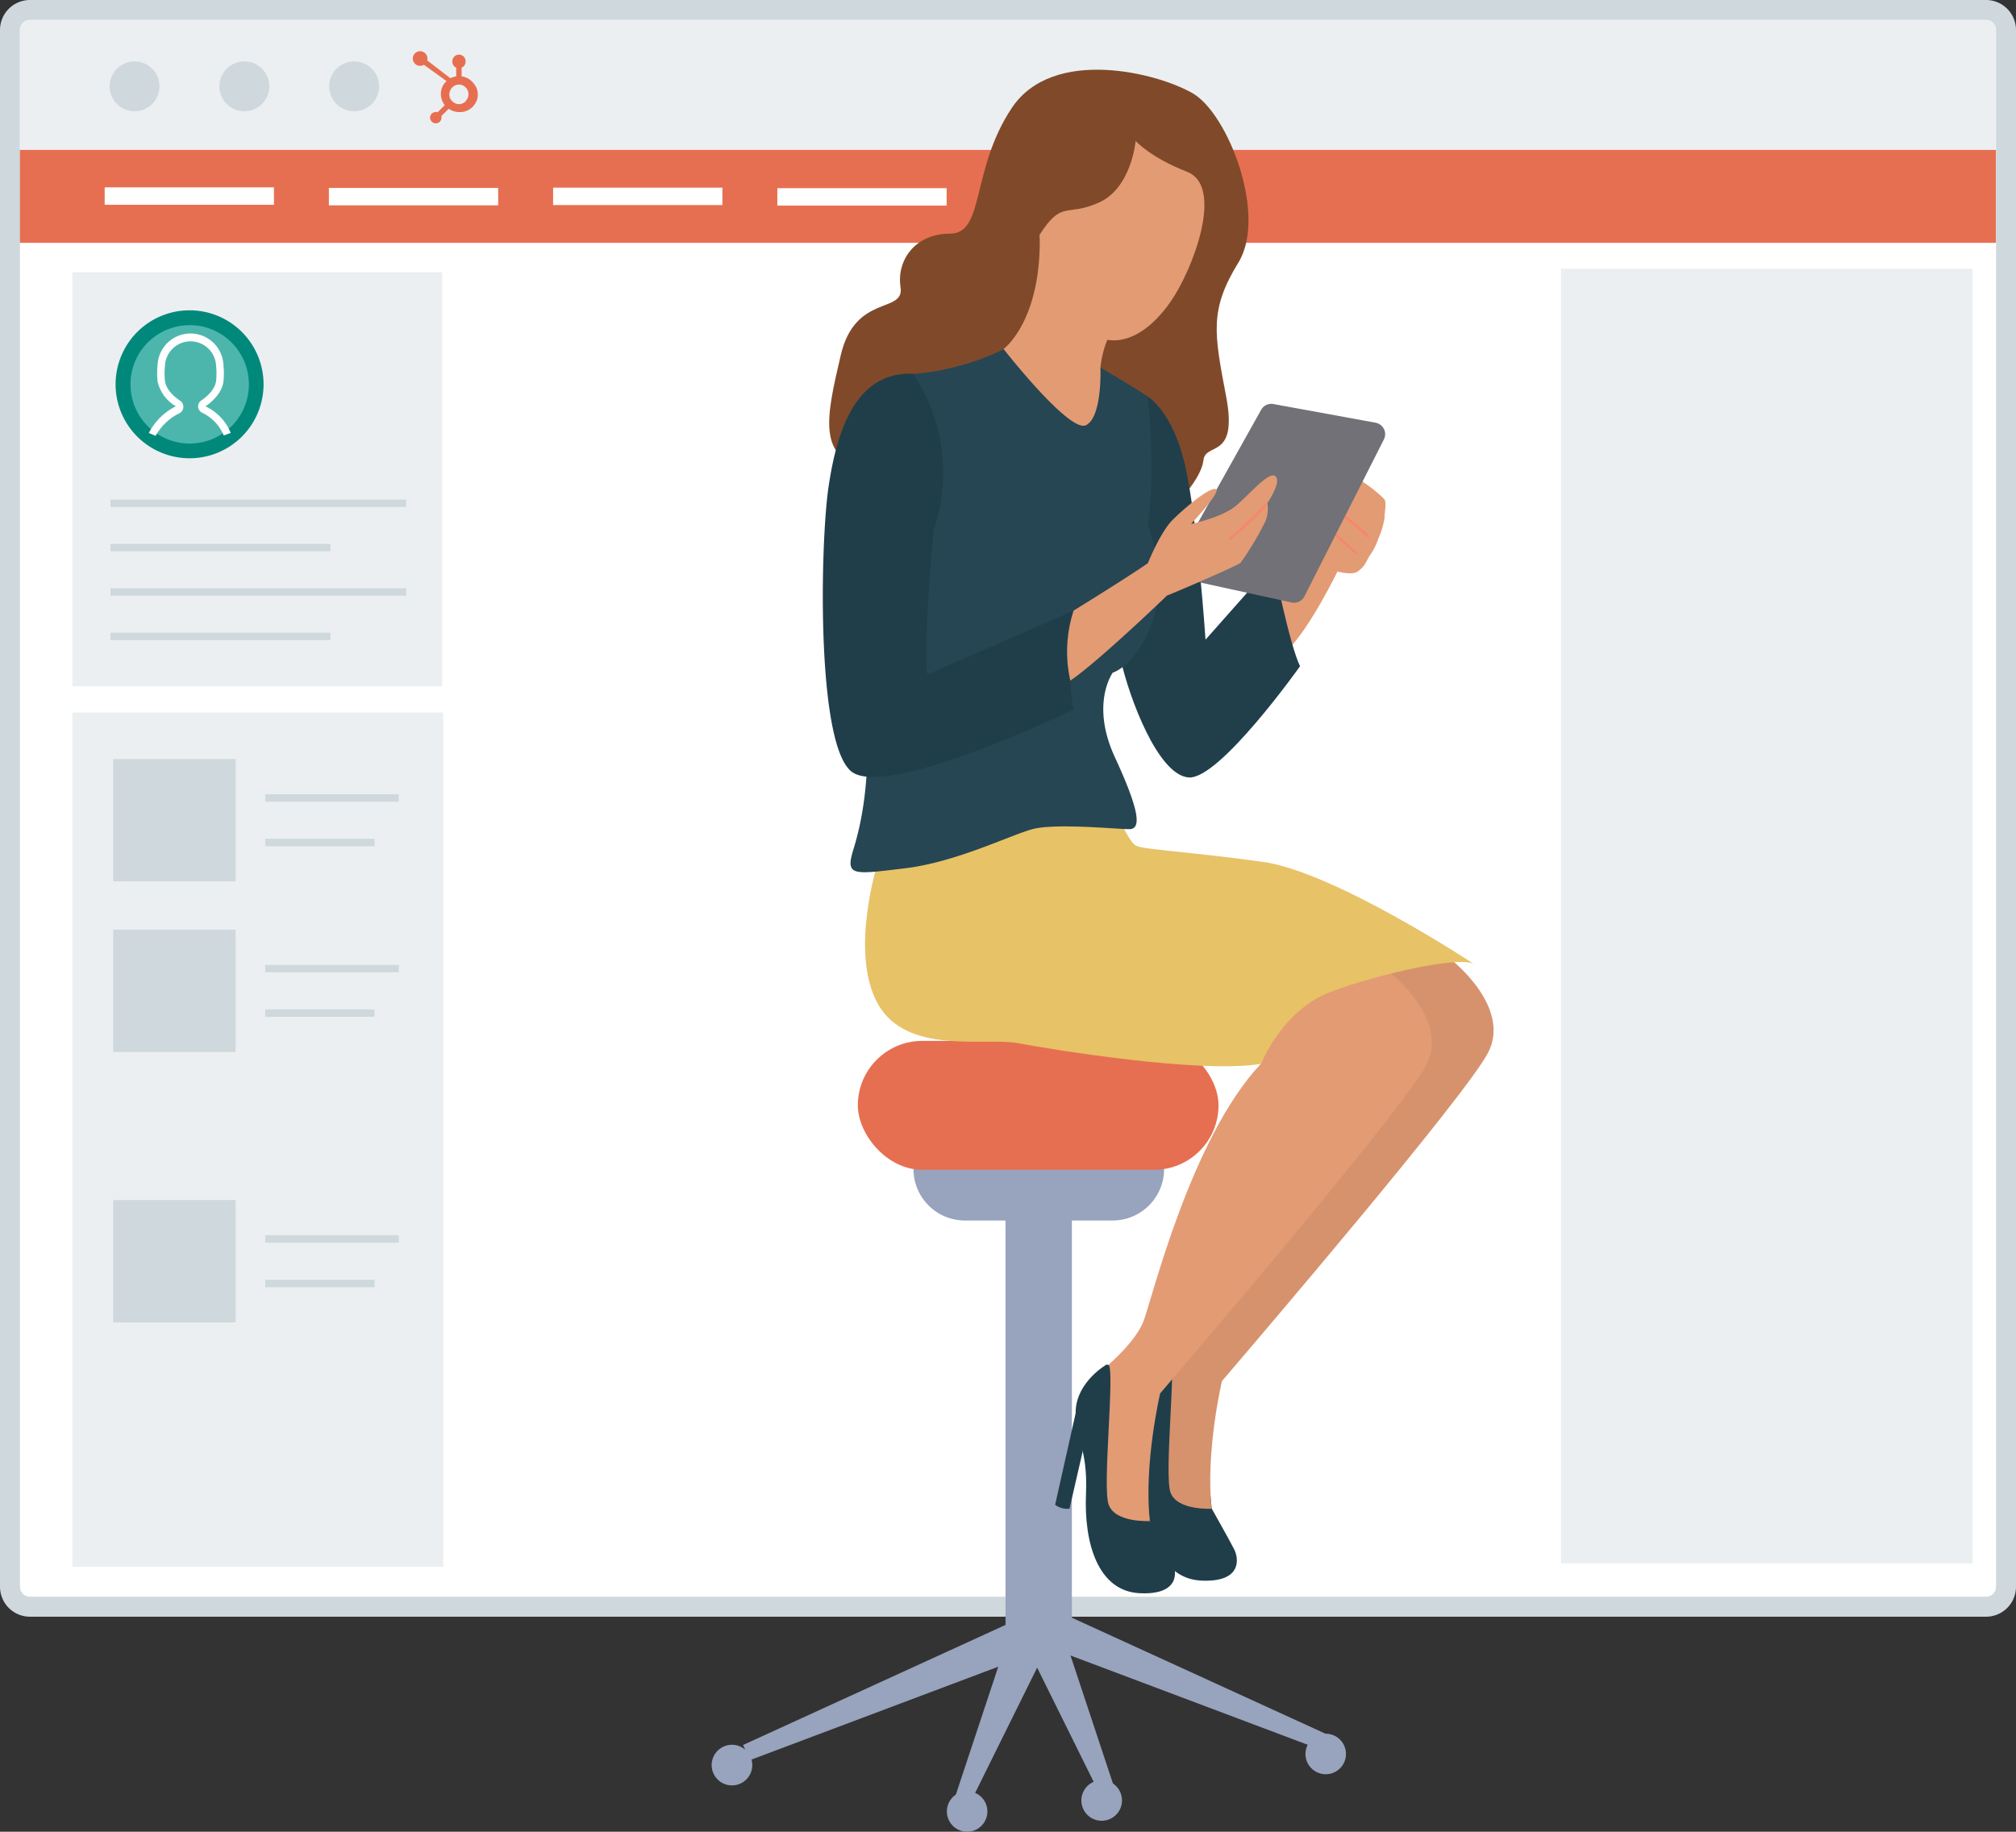 <svg xmlns="http://www.w3.org/2000/svg" width="347.42" height="315.69" viewBox="0 0 347.42 315.69"><rect x="0" y="0" width="347.42" height="315.69" fill="#333333" stroke="none"/><path d="M127.58,398V408.3a6.88,6.88,0,0,0,6.88,6.88H468.12A6.88,6.88,0,0,0,475,408.3V398Z" transform="translate(-127.58 -138.65)" fill="#f9f9f9"/><rect x="1.72" y="1.72" width="343.98" height="275.18" rx="3.44" fill="#fff"/><rect x="1.72" y="25.8" width="342.26" height="16.05" fill="#e76f51"/><path d="M469.84,417.28H132.74a5.17,5.17,0,0,1-5.16-5.16V143.81a5.17,5.17,0,0,1,5.16-5.16h337.1a5.17,5.17,0,0,1,5.16,5.16V412.12A5.17,5.17,0,0,1,469.84,417.28ZM132.74,142.09a1.73,1.73,0,0,0-1.72,1.72V412.12a1.73,1.73,0,0,0,1.72,1.72h337.1a1.72,1.72,0,0,0,1.72-1.72V143.81a1.73,1.73,0,0,0-1.72-1.72Z" transform="translate(-127.58 -138.65)" fill="#cfd8dc"/><path d="M131,164.45V143.81a1.72,1.72,0,0,1,1.72-1.72h337.1a1.72,1.72,0,0,1,1.72,1.72v20.64Z" transform="translate(-127.58 -138.65)" fill="#eceff1"/><circle cx="23.19" cy="14.88" r="4.3" fill="#cfd8dc"/><circle cx="42.11" cy="14.88" r="4.3" fill="#cfd8dc"/><circle cx="61.03" cy="14.88" r="4.3" fill="#cfd8dc"/><rect x="12.48" y="46.91" width="63.72" height="71.37" fill="#eceff1"/><path d="M171.74,206.86l.16.42a5.27,5.27,0,0,1,.35,1.19q.08.41.15.93c0,.33,0,.69,0,1.09a11,11,0,0,1-.42,2.65,11.78,11.78,0,0,1-3.95,5.69,12.47,12.47,0,0,1-3.59,2,12.94,12.94,0,0,1-2.06.52,7.67,7.67,0,0,1-1.06.13l-.54,0h-.7a16.84,16.84,0,0,1-1.89-.19,10.74,10.74,0,0,1-2.15-.53,12.45,12.45,0,0,1-3.59-2,11.74,11.74,0,0,1-2.55-2.75,11.27,11.27,0,0,1-1.4-3,11,11,0,0,1-.43-2.65c0-.39,0-.76,0-1.09s.1-.63.15-.91a5.8,5.8,0,0,1,.35-1.22c.1-.27.16-.41.16-.41l.21.4a9.74,9.74,0,0,0,.54,1.06,13.86,13.86,0,0,0,.91,1.47,16.71,16.71,0,0,0,1.32,1.61,13.31,13.31,0,0,0,1.73,1.5,12.7,12.7,0,0,0,2.05,1.21,13.12,13.12,0,0,0,2.29.77c.4.08.82.15,1.11.18a12.29,12.29,0,0,0,1.47.09c-.32,0-.08,0-.15,0h.6a3.08,3.08,0,0,0,.61-.06,12,12,0,0,0,1.2-.18,12.87,12.87,0,0,0,2.29-.78A11.72,11.72,0,0,0,167,212.9a13.31,13.31,0,0,0,1.73-1.5,15.58,15.58,0,0,0,1.32-1.61c.18-.26.33-.52.51-.77s.28-.47.4-.68c.25-.42.41-.84.54-1.08Z" transform="translate(-127.58 -138.65)" fill="#eceff1"/><circle cx="32.69" cy="66.23" r="11.47" fill="#4db6ac"/><path d="M160.27,217.63A12.75,12.75,0,1,1,173,204.89,12.75,12.75,0,0,1,160.27,217.63Zm0-22.94a10.2,10.2,0,1,0,10.2,10.2A10.2,10.2,0,0,0,160.27,194.69Z" transform="translate(-127.58 -138.65)" fill="#00897b"/><path d="M154.4,213.77l-1.17-.5a10.57,10.57,0,0,1,4.66-4.6,6.64,6.64,0,0,1-3.15-4.25,14.07,14.07,0,0,1,0-2.95,5.68,5.68,0,0,1,11.34,0,14.33,14.33,0,0,1,0,3c-.29,2-2.06,3.51-3.09,4.21a8.61,8.61,0,0,1,4.35,4.59l-1.2.43a7.5,7.5,0,0,0-3.71-3.91,1.25,1.25,0,0,1-.71-1,1.27,1.27,0,0,1,.56-1.13c.85-.58,2.32-1.78,2.54-3.33a13,13,0,0,0,0-2.65,4.41,4.41,0,0,0-8.81,0,12.83,12.83,0,0,0,0,2.64c.24,1.67,1.9,2.92,2.6,3.38a1.26,1.26,0,0,1-.11,2.17A9.39,9.39,0,0,0,154.4,213.77Z" transform="translate(-127.58 -138.65)" fill="#fff"/><rect x="19.03" y="86.1" width="50.98" height="1.27" fill="#cfd8dc"/><rect x="19.03" y="93.74" width="37.91" height="1.27" fill="#cfd8dc"/><rect x="19.03" y="101.39" width="50.98" height="1.27" fill="#cfd8dc"/><rect x="19.03" y="109.04" width="37.91" height="1.27" fill="#cfd8dc"/><rect x="12.48" y="122.8" width="63.91" height="147.22" fill="#eceff1"/><rect x="19.51" y="130.82" width="21.09" height="21.09" fill="#cfd8dc"/><rect x="45.71" y="136.89" width="23.01" height="1.28" fill="#cfd8dc"/><rect x="45.71" y="144.56" width="18.84" height="1.28" fill="#cfd8dc"/><rect x="19.51" y="160.22" width="21.09" height="21.09" fill="#cfd8dc"/><rect x="45.71" y="166.29" width="23.01" height="1.28" fill="#cfd8dc"/><rect x="45.71" y="173.96" width="18.84" height="1.28" fill="#cfd8dc"/><rect x="19.51" y="206.82" width="21.09" height="21.09" fill="#cfd8dc"/><rect x="45.71" y="212.89" width="23.01" height="1.28" fill="#cfd8dc"/><rect x="45.71" y="220.56" width="18.84" height="1.28" fill="#cfd8dc"/><rect x="18.04" y="32.29" width="29.17" height="3" fill="#fff"/><rect x="56.68" y="32.39" width="29.17" height="3" fill="#fff"/><rect x="95.32" y="32.34" width="29.17" height="3" fill="#fff"/><rect x="133.96" y="32.43" width="29.17" height="3" fill="#fff"/><rect x="172.6" y="32.25" width="29.17" height="3" fill="#fff"/><rect x="269.01" y="46.33" width="70.91" height="223.11" fill="#eceff1"/><path d="M209.43,153.35a3.27,3.27,0,0,0-1.14-1.14,3.14,3.14,0,0,0-1.16-.4v-1.5a1.1,1.1,0,0,0,.68-1,1.14,1.14,0,1,0-2.27,0,1.08,1.08,0,0,0,.66,1v1.5a3.43,3.43,0,0,0-1,.32l-4-3.07A1.26,1.26,0,1,0,200,150a1.29,1.29,0,0,0,.65-.18l.26.2,3.63,2.61a2.74,2.74,0,0,0-.52.6,2.79,2.79,0,0,0-.46,1.51v.11a3.11,3.11,0,0,0,.2,1.1,2.73,2.73,0,0,0,.47.81L203,158a1,1,0,0,0-1.31.91,1,1,0,0,0,1,1,1,1,0,0,0,.69-.29,1,1,0,0,0,.28-.69.92.92,0,0,0,0-.29l1.24-1.24a3.65,3.65,0,0,0,.55.3,3.29,3.29,0,0,0,1.3.27h.08a3,3,0,0,0,1.48-.37,3.12,3.12,0,0,0,1.16-1.09,2.86,2.86,0,0,0,.45-1.54v0a3,3,0,0,0-.4-1.53ZM207.91,156a1.6,1.6,0,0,1-1.17.6h-.07a1.62,1.62,0,0,1-.73-.19,1.76,1.76,0,0,1-.65-.59,1.38,1.38,0,0,1-.27-.8v-.08a1.71,1.71,0,0,1,.19-.8,1.81,1.81,0,0,1,.6-.66,1.55,1.55,0,0,1,.83-.25h0a1.72,1.72,0,0,1,.78.18,1.75,1.75,0,0,1,.62.56,1.82,1.82,0,0,1,.27.79,1,1,0,0,1,0,.17,1.59,1.59,0,0,1-.44,1.07Z" transform="translate(-127.58 -138.65)" fill="#e76f51"/><path d="M355,236.25s5.15,1.95,6.57.89,1.41-1.78,2.13-2.84a10.79,10.79,0,0,0,1.42-2.84,13.83,13.83,0,0,0,1.06-3.55c0-1.07.36-2.49,0-3.2a23.14,23.14,0,0,0-3.73-3S353.25,233.41,355,236.25Z" transform="translate(-127.58 -138.65)" fill="#e39b74"/><path d="M358.4,236.07s-7.45-7.81-3.55-7.81c0,0-2.48-3.19.71-2.84,0,0-4.26-5.68,8.52,1.42,0,0-7.1-5.32-6.39-6.74s4.8,1.59,4.8,1.59" transform="translate(-127.58 -138.65)" fill="#e39b74"/><path d="M361.24,234.17a.25.25,0,0,1-.16-.06s-4.62-4.27-6.37-5.67a.22.22,0,0,1,0-.32.22.22,0,0,1,.3,0c1.77,1.41,6.36,5.65,6.41,5.69a.24.24,0,0,1,0,.33.22.22,0,0,1-.17.07Z" transform="translate(-127.58 -138.65)" fill="#f4886e"/><path d="M363.37,231.33a.25.25,0,0,1-.16-.06c0-.05-5.31-4.94-7.71-5.62a.24.24,0,0,1-.15-.3.23.23,0,0,1,.27-.15c2.51.72,7.69,5.53,7.91,5.73a.23.23,0,0,1-.16.4Z" transform="translate(-127.58 -138.65)" fill="#f4886e"/><path d="M293.86,349H319.3a8.88,8.88,0,0,0,8.89-8.88H285a8.88,8.88,0,0,0,8.89,8.88Z" transform="translate(-127.58 -138.65)" fill="#98a3bd"/><rect x="173.28" y="209.8" width="11.44" height="71.54" fill="#98a3bd"/><path d="M352.84,442.32a3.49,3.49,0,1,0,1.83-4.59,3.49,3.49,0,0,0-1.83,4.59Z" transform="translate(-127.58 -138.65)" fill="#98a3bd"/><path d="M316.77,447.19l-15-30.31,6.22-5.19,11.44,34.5Z" transform="translate(-127.58 -138.65)" fill="#98a3bd"/><path d="M354.87,440.08l1.19-2.61L310.43,416.6,307,422.06Z" transform="translate(-127.58 -138.65)" fill="#98a3bd"/><path d="M320.86,448.23a3.5,3.5,0,1,1-4.13-2.71h0A3.49,3.49,0,0,1,320.86,448.23Z" transform="translate(-127.58 -138.65)" fill="#98a3bd"/><path d="M256.94,444.23a3.5,3.5,0,1,1-1.83-4.59,3.49,3.49,0,0,1,1.83,4.59Z" transform="translate(-127.58 -138.65)" fill="#98a3bd"/><path d="M294.91,449.1l15-30.31-6.22-5.19-11.44,34.5Z" transform="translate(-127.58 -138.65)" fill="#98a3bd"/><path d="M256.82,442l-1.19-2.61,45.62-20.87,3.46,5.46Z" transform="translate(-127.58 -138.65)" fill="#98a3bd"/><path d="M290.83,450.14a3.49,3.49,0,1,0,4.13-2.71h0A3.48,3.48,0,0,0,290.83,450.14Z" transform="translate(-127.58 -138.65)" fill="#98a3bd"/><rect x="147.83" y="179.39" width="62.16" height="22.22" rx="11.11" fill="#e66f51"/><path d="M328.94,371.69s-5,2.84-5.33,7.81,2.13,6,1.77,14.56,2.13,16.68,9.24,17,6.39-3.91,5.68-5.33-3.91-7.1-3.91-7.1S334.26,372.4,328.94,371.69Z" transform="translate(-127.58 -138.65)" fill="#203e4a"/><path d="M329.29,371.69s4.61-3.91,6-7.46,8.16-31.59,20.23-44.37c0,0-1.3-16.58,22.43-15.57,0,0,10.23,8.11,6,15.92s-39.4,49-45.79,56.46c0,0-2.85,12.07-1.78,22,0,0-6,.35-7.1-2.84S330.35,373.11,329.29,371.69Z" transform="translate(-127.58 -138.65)" fill="#d6926d"/><path d="M322.54,396.54l2.27-9.87s.86-5.75-1.24-6.46l-3.51,15.62A3.57,3.57,0,0,0,322.54,396.54Z" transform="translate(-127.58 -138.65)" fill="#ffcb6d"/><path d="M318.28,373.82s-5,2.84-5.32,7.81,2.13,6,1.77,14.55,2.13,16.69,9.23,17.05,6.39-3.9,5.69-5.32-3.91-7.1-3.91-7.1S323.61,374.53,318.28,373.82Z" transform="translate(-127.58 -138.65)" fill="#203e4a"/><path d="M318.64,373.82s4.62-3.91,6-7.46,8.16-31.59,20.23-44.37c0,0-1.3-16.58,22.43-15.57,0,0,10.23,8.11,6,15.92s-39.4,49-45.79,56.45c0,0-2.84,12.08-1.78,22,0,0-6,.35-7.1-2.85S319.71,375.24,318.64,373.82Z" transform="translate(-127.58 -138.65)" fill="#e39b74"/><path d="M311.89,398.67l2.27-9.87s.86-5.75-1.24-6.46L309.41,398A3.57,3.57,0,0,0,311.89,398.67Z" transform="translate(-127.58 -138.65)" fill="#203e4a"/><path d="M278.88,287.2s-5,15.62,0,24.49,18.46,5.68,24.14,6.75,31.6,5.32,41.89,3.55c0,0,3.55-9.23,12.07-12.43s23.08-6.39,24.85-4.61c0,0-24.14-16-36.56-17.75s-20.95-2.13-22-2.84-2.49-3.91-2.49-3.91S309.41,273.71,278.88,287.2Z" transform="translate(-127.58 -138.65)" fill="#e8c266"/><path d="M330.35,225.42s4.27-4.26,4.62-7.45,6,0,3.91-11S336,192.05,341,183.89s-1.78-25.57-7.81-29.12-24.15-8.16-31.25,2.49-4.61,21.66-10.65,21.66-9.23,4.61-8.52,9.23-7.81,1.06-10.3,11.71-4.26,18.11,5,19.53S328.23,227.91,330.35,225.42Z" transform="translate(-127.58 -138.65)" fill="#804a2a"/><path d="M358.05,237.18s-4.62,9.54-8.53,13.45c0,0-1.77-5-2.84-7.81s7.81-9.59,7.81-9.59Z" transform="translate(-127.58 -138.65)" fill="#e39b74"/><path d="M325.38,207s4.26,2.49,6.4,11.72,3.55,30.17,3.55,30.17L347,235.72s2.84,14.2,4.62,17.75c0,0-13.85,19.52-19.17,19.17s-10.3-13.85-11.72-20.24L325.39,207" transform="translate(-127.58 -138.65)" fill="#213f4b"/><path d="M317.22,202s6.92,4.08,8.16,5c0,0,1.42,13.14,0,22,0,0,3.56,9.59.71,17.05s-6.74,8.52-6.74,8.52-3.91,5.33.35,14.56,4.62,12.42,2.49,12.42-12.78-1.06-16.69,0-13.13,5.69-22,6.75-10.29,1.42-8.87-3.2,3.19-12.42,2.13-26.27,8.16-55.73,8.16-55.73a43.56,43.56,0,0,0,15.62-4.26S307.28,198.44,317.22,202Z" transform="translate(-127.58 -138.65)" fill="#264653"/><path d="M300.53,198.8s6.57-4.8,6.22-19.71c0,0,13.49,7.51,11.62,18.22a17.24,17.24,0,0,0-1.15,4.68s.35,8.53-2.49,9.94S300.53,198.8,300.53,198.8Z" transform="translate(-127.58 -138.65)" fill="#e39b74"/><path d="M344.92,209.27l-14.67,26.22a2,2,0,0,0,.77,2.72,2,2,0,0,0,.55.21l18.57,4.06a2,2,0,0,0,2.21-1l13.72-27.1a2,2,0,0,0-.89-2.69,2.11,2.11,0,0,0-.55-.19L347,208.28A2,2,0,0,0,344.92,209.27Z" transform="translate(-127.58 -138.65)" fill="#717177"/><path d="M306.75,179.09s.53,9.76,6.57,15.44,12.07,1.78,16-3.9,9.23-19.88,2.84-22.37-8.87-5.32-8.87-5.32-.71,8.16-6.39,10.65S310.65,173.06,306.75,179.09Z" transform="translate(-127.58 -138.65)" fill="#e39b74"/><path d="M312.61,243.88s-1.43,10,0,17.05c0,0-32.31,15.62-38.35,10.65s-5.32-39.4-3.9-49,4.61-19.88,14.55-19.53a30.42,30.42,0,0,1,3.55,27s-1.77,19.17-1.06,24.85Z" transform="translate(-127.58 -138.65)" fill="#203e4a"/><path d="M312.6,243.88s9.23-5.68,12.78-8.16c0,0,3.56,3.19,3.2,5.68,0,0-11.79,11.34-16.55,14.55A22.81,22.81,0,0,1,312.6,243.88Z" transform="translate(-127.58 -138.65)" fill="#e39b74"/><path d="M325.39,235.72s2.13-5.33,4.26-7.46,6.39-5.68,7.45-5.32-4.26,6-4.26,6,5.33-1.06,7.81-3.19,5.68-6,6.75-5-1.42,4.61-1.42,4.61a5.66,5.66,0,0,1-.36,3.2,52.13,52.13,0,0,1-4.26,7.1c-.35.35-9.23,4.26-12.78,5.68h0s-3.19-3.19-3.19-5.68" transform="translate(-127.58 -138.65)" fill="#e39b74"/><path d="M339.59,231.69a.22.22,0,0,1-.23-.23.23.23,0,0,1,.08-.18,59.33,59.33,0,0,0,6-5.65.24.24,0,0,1,.33,0,.24.24,0,0,1,0,.32,60.66,60.66,0,0,1-6.07,5.71A.24.24,0,0,1,339.59,231.69Z" transform="translate(-127.58 -138.65)" fill="#f4886e"/></svg>